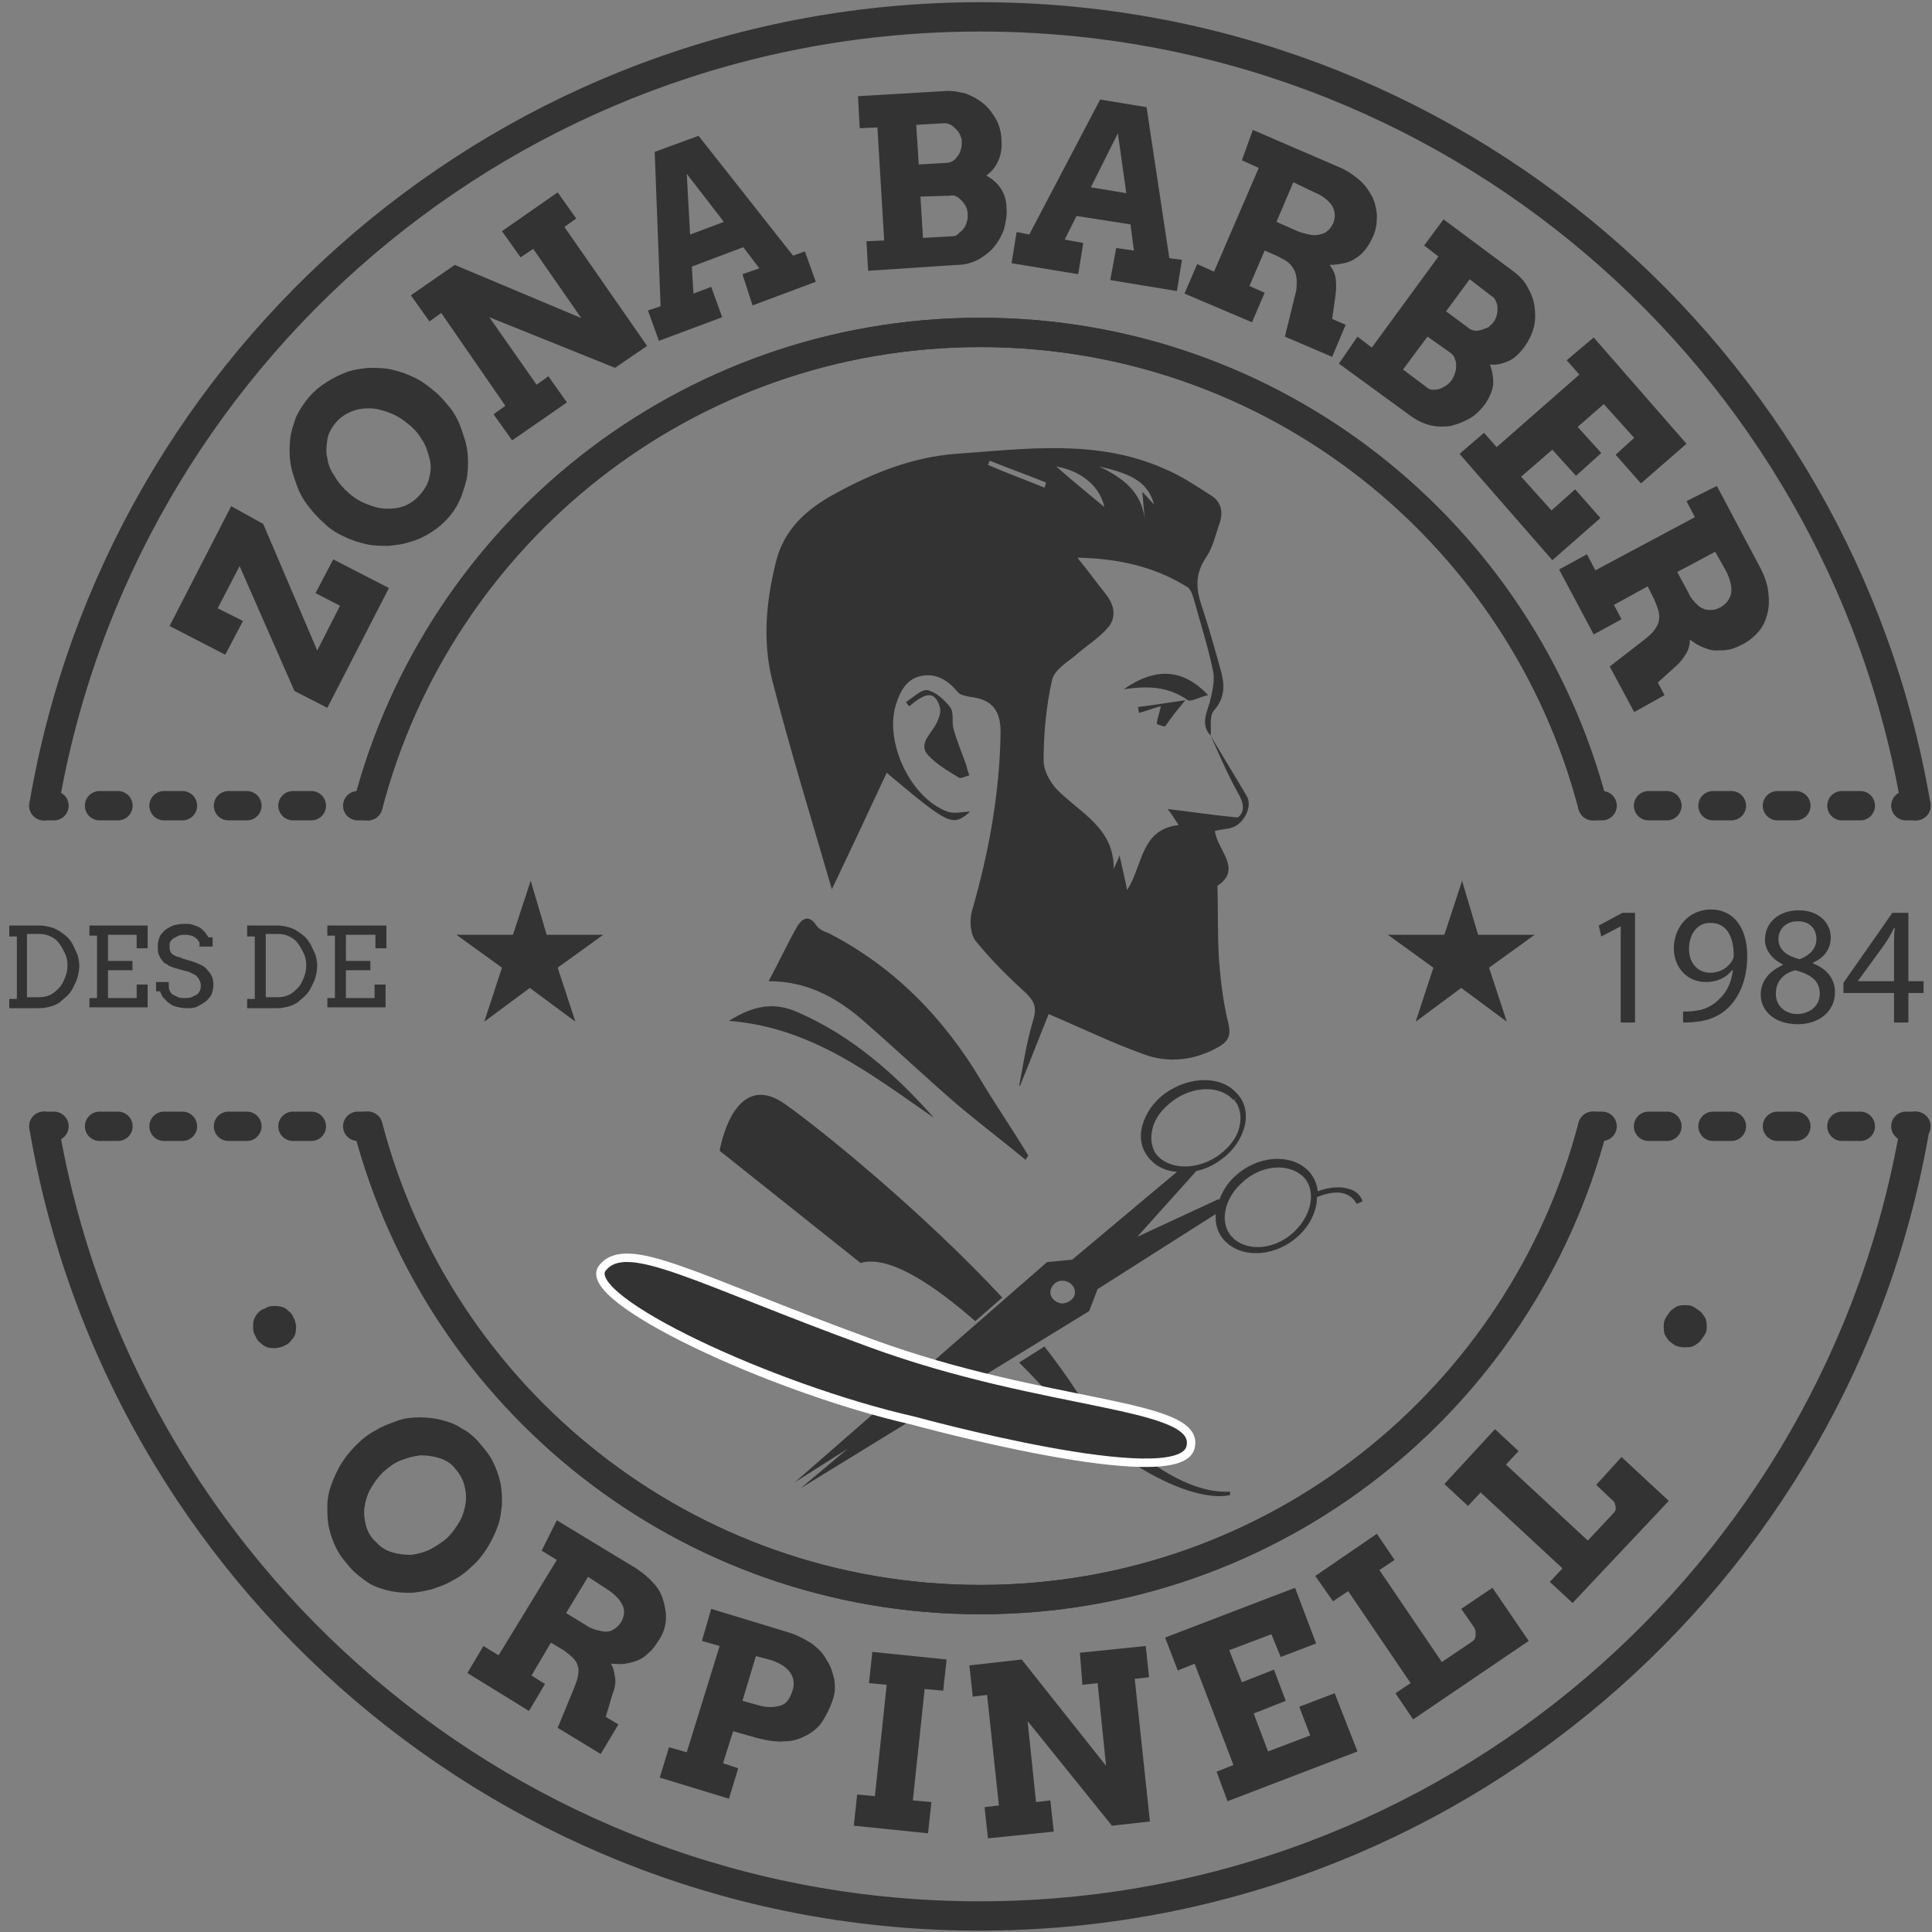 <?xml version="1.0" encoding="utf-8"?>
<!-- Generator: Adobe Illustrator 21.1.0, SVG Export Plug-In . SVG Version: 6.00 Build 0)  -->
<svg version="1.1" id="Objects" xmlns="http://www.w3.org/2000/svg" xmlns:xlink="http://www.w3.org/1999/xlink" x="0px" y="0px"
	 viewBox="0 0 229 229" style="enable-background:new 0 0 229 229;" xml:space="preserve">
<rect x="0" y="0" width="229" height="229" fill="#808080" stroke="none"/>
<style type="text/css">
	.st0{fill:none;stroke:#333333;stroke-width:3.477;stroke-linecap:round;stroke-miterlimit:10;}
	.st1{fill:none;stroke:#333333;stroke-width:3.477;stroke-miterlimit:10;}
	.st2{fill:#333333;}
	.st3{fill:none;stroke:#333333;stroke-width:3.477;stroke-linecap:round;stroke-miterlimit:10;stroke-dasharray:2.183,5.458;}
	.st4{fill:none;stroke:#333333;stroke-width:3.477;stroke-linecap:round;stroke-miterlimit:10;stroke-dasharray:2.183,5.457;}
	.st5{fill:#FFFFFF;}
	.st6{fill:#333333;stroke:#FFFFFF;stroke-miterlimit:10;}
</style>
<g>
	<g>
		<path class="st0" d="M5.2,133.5c9,53.1,55.3,93.6,110.9,93.6S218,186.7,227,133.5"/>
		<path class="st1" d="M188.8,133.5c-8.4,32.2-37.7,56.1-72.6,56.1S52,165.8,43.6,133.5"/>
		<path class="st1" d="M43.6,95.5c8.4-32.2,37.7-56.1,72.6-56.1s64.2,23.8,72.6,56.1"/>
		<path class="st0" d="M227.1,95.5C218.1,42.4,171.9,2,116.2,2s-102,40.4-111,93.5"/>
		<path class="st0" d="M43.6,133.5c8.4,32.2,37.7,56.1,72.6,56.1s64.2-23.8,72.6-56.1"/>
		<path class="st0" d="M188.8,95.5c-8.4-32.2-37.7-56.1-72.6-56.1S52,63.2,43.6,95.5"/>
	</g>
	<g>
		<path class="st2" d="M31.2,62.1l6.4,15l2.7-5.3l-2.9-1.5l2.1-4l6.6,3.4l-7.3,14.2l-3.9-2l-6.5-14.8l-2.6,5l3,1.5l-2.1,4l-6.6-3.4
			L27.4,60L31.2,62.1z"/>
		<path class="st2" d="M53.2,61.3c-0.6,0.7-1.3,1.3-2.1,1.8s-1.6,0.9-2.4,1.1c-0.8,0.3-1.7,0.4-2.6,0.5c-0.9,0-1.8,0-2.7-0.2
			s-1.8-0.5-2.6-0.9c-0.9-0.4-1.7-0.9-2.4-1.6c-0.8-0.7-1.4-1.4-2-2.2s-1-1.6-1.3-2.5s-0.6-1.7-0.7-2.6c-0.1-0.9-0.1-1.8,0-2.7
			s0.4-1.7,0.7-2.6c0.4-0.8,0.9-1.6,1.5-2.3s1.3-1.3,2.1-1.8s1.6-0.9,2.4-1.2c0.8-0.3,1.7-0.4,2.6-0.5c0.9,0,1.8,0,2.7,0.2
			s1.8,0.5,2.6,0.9c0.9,0.4,1.7,1,2.4,1.6c0.8,0.6,1.4,1.4,2,2.1c0.6,0.8,1,1.6,1.3,2.5s0.6,1.7,0.7,2.6c0.1,0.9,0.1,1.8,0,2.7
			s-0.4,1.7-0.7,2.6C54.3,59.8,53.8,60.6,53.2,61.3z M49.9,58.5c0.5-0.6,0.9-1.3,1-2c0.2-0.7,0.2-1.5,0-2.2s-0.4-1.5-0.9-2.2
			c-0.4-0.7-1-1.4-1.7-1.9c-0.7-0.6-1.4-1-2.2-1.3s-1.6-0.5-2.3-0.5c-0.8,0-1.5,0.1-2.2,0.4s-1.3,0.7-1.8,1.3s-0.9,1.3-1,2
			s-0.2,1.5,0,2.2c0.1,0.8,0.4,1.5,0.9,2.2c0.4,0.7,1,1.4,1.7,2s1.4,1,2.2,1.3s1.5,0.5,2.3,0.5s1.5-0.1,2.2-0.4S49.4,59.1,49.9,58.5
			z"/>
		<path class="st2" d="M59.5,27.4l6.6-4.6l2.2,3.1l-1.4,1L76.7,41l-3.8,2.6l-14.9-6l5.6,8l1.4-1l2.2,3.1l-6.5,4.5l-2.2-3.1l1.4-1
			l-7.6-11l-1.4,1L48.7,35l5.2-3.6l15,6.3l-5.7-8.2l-1.5,1L59.5,27.4z"/>
		<path class="st2" d="M88,32.5l2-0.7l-1.9-2.5L82,31.6l0.2,3.2l2.1-0.8l1.3,3.6l-7.5,2.8l-1.3-3.6l1.5-0.5L77.6,18l5.2-1.9L94,30.3
			l1.4-0.5l1.3,3.6l-7.5,2.8L88,32.5z M81.8,27.8l4-1.5l-4.4-5.7L81.8,27.8z"/>
		<path class="st2" d="M102.7,28.6l2.1-0.1L104,15.1l-2.1,0.1l-0.2-3.8l10.2-0.6c0.9-0.1,1.8,0.1,2.6,0.3c0.8,0.3,1.5,0.7,2.1,1.2
			s1.1,1.2,1.5,1.9c0.4,0.8,0.6,1.6,0.6,2.4c0.1,1-0.1,1.9-0.4,2.5c-0.3,0.7-0.8,1.3-1.4,1.7c0.7,0.4,1.3,0.9,1.7,1.5
			s0.7,1.4,0.7,2.3c0.1,0.9-0.1,1.8-0.3,2.6c-0.3,0.8-0.7,1.5-1.2,2.1s-1.2,1.1-1.9,1.5c-0.8,0.4-1.6,0.6-2.5,0.6l-10.5,0.7
			L102.7,28.6z M108.6,14.8l0.3,4.7l3.3-0.2c0.3,0,0.5-0.1,0.7-0.2s0.4-0.3,0.6-0.6c0.2-0.2,0.3-0.5,0.4-0.8s0.1-0.6,0.1-0.9
			s-0.1-0.6-0.2-0.8c-0.1-0.3-0.3-0.5-0.5-0.7s-0.4-0.4-0.6-0.5s-0.5-0.2-0.7-0.2L108.6,14.8z M109.1,23.3l0.3,4.9l3.5-0.2
			c0.3,0,0.5-0.1,0.7-0.3c0.2-0.2,0.4-0.3,0.6-0.6c0.2-0.2,0.3-0.5,0.4-0.8s0.1-0.6,0.1-0.9s-0.1-0.7-0.2-0.9s-0.3-0.5-0.5-0.7
			s-0.4-0.4-0.6-0.5s-0.5-0.2-0.8-0.1L109.1,23.3z"/>
		<path class="st2" d="M132.3,29.4l2.1,0.3l-0.4-3.1l-6.4-1l-1.4,2.8l2.2,0.4l-0.6,3.7l-7.9-1.3l0.6-3.7l1.5,0.3l8.4-16l5.5,0.9
			l2.7,17.9l1.5,0.2l-0.6,3.7l-7.9-1.3L132.3,29.4z M129.3,22.2l4.2,0.7l-1-7.1L129.3,22.2z"/>
		<path class="st2" d="M148.5,15.4l10.2,4.4c1,0.4,1.8,1,2.5,1.6s1.1,1.3,1.5,2c0.3,0.7,0.5,1.5,0.5,2.3s-0.1,1.5-0.4,2.2
			c-0.3,0.7-0.6,1.2-0.9,1.6c-0.3,0.4-0.7,0.8-1.2,1.1c-0.4,0.3-0.9,0.5-1.4,0.6s-1.1,0.2-1.7,0.2c0.3,0.4,0.6,0.9,0.7,1.5
			s0.1,1.3,0,2.1l-0.4,2.8l1.6,0.7l-1.6,3.8l-5.6-2.4l1.2-4.9c0.2-0.6,0.2-1.1,0.2-1.6s-0.1-0.9-0.2-1.2c-0.2-0.4-0.4-0.7-0.7-1
			s-0.8-0.5-1.3-0.8l-1.6-0.7l-1.8,4.2l1.8,0.8l-1.5,3.5l-8-3.4l1.5-3.5l2,0.9l5.3-12.3l-2-0.9L148.5,15.4z M153.3,21.6l-2,4.7
			l2.5,1.1c0.5,0.2,0.9,0.3,1.4,0.4c0.4,0.1,0.8,0.1,1.2,0s0.7-0.2,0.9-0.4c0.3-0.2,0.5-0.5,0.7-0.9c0.3-0.7,0.3-1.4-0.1-2.1
			c-0.4-0.6-1.1-1.2-2.1-1.6L153.3,21.6z"/>
		<path class="st2" d="M160.9,39.9l1.7,1.3l7.9-10.8l-1.7-1.3l2.3-3.1l8.2,6.1c0.8,0.6,1.4,1.2,1.8,2c0.4,0.7,0.7,1.5,0.8,2.3
			s0.1,1.6-0.1,2.4c-0.2,0.8-0.6,1.6-1.1,2.3c-0.6,0.8-1.2,1.4-1.9,1.7s-1.4,0.5-2.2,0.4c0.3,0.8,0.4,1.5,0.4,2.3
			c-0.1,0.8-0.4,1.5-0.9,2.3c-0.6,0.8-1.2,1.4-1.9,1.8c-0.7,0.4-1.5,0.7-2.3,0.9c-0.8,0.1-1.6,0.1-2.4-0.1c-0.8-0.2-1.6-0.6-2.3-1.1
			l-8.5-6.2L160.9,39.9z M169.2,39.9l-2.9,3.9l2.8,2.1c0.2,0.2,0.5,0.3,0.7,0.3c0.3,0,0.5,0,0.8-0.1s0.5-0.2,0.8-0.4
			s0.5-0.4,0.7-0.7s0.3-0.6,0.4-0.9c0.1-0.3,0.1-0.6,0.1-0.9c0-0.3-0.1-0.5-0.2-0.8s-0.3-0.4-0.5-0.6L169.2,39.9z M174.2,33.1
			l-2.8,3.8l2.7,2c0.2,0.2,0.4,0.2,0.7,0.3c0.3,0,0.5,0,0.8-0.1s0.5-0.2,0.8-0.3c0.2-0.2,0.5-0.4,0.6-0.6c0.2-0.2,0.3-0.5,0.4-0.8
			s0.1-0.6,0.1-0.9c0-0.3-0.1-0.6-0.2-0.8c-0.1-0.3-0.3-0.5-0.5-0.6L174.2,33.1z"/>
		<path class="st2" d="M188.9,40l11,12.6l-5.4,4.7l-3-3.4l2.2-2l-3.6-4l-3.1,2.7l2.8,3.1l-3,2.7l-2.8-3.1l-3.7,3.2l3.6,4l2.8-2.5
			l3,3.4l-5.7,5l-11-12.6l2.9-2.5l1.5,1.7l9.8-8.6l-1.5-1.7L188.9,40z"/>
		<path class="st2" d="M203.5,57.6l5.2,9.8c0.5,1,0.8,1.9,0.9,2.8c0.1,0.9,0.1,1.7-0.1,2.5c-0.2,0.8-0.5,1.5-1,2.1s-1.1,1.1-1.8,1.5
			c-0.6,0.3-1.2,0.6-1.8,0.7c-0.5,0.1-1.1,0.1-1.6,0.1s-1-0.2-1.5-0.4c-0.5-0.2-1-0.5-1.5-0.9c0,0.5-0.1,1.1-0.4,1.6
			s-0.7,1.1-1.3,1.6l-2.1,1.9l0.8,1.5l-3.6,2l-2.9-5.4l4-3.1c0.5-0.4,0.9-0.7,1.2-1.1s0.5-0.7,0.6-1.1s0.1-0.8,0-1.2
			c-0.1-0.4-0.3-0.9-0.5-1.4l-0.8-1.6l-4,2.2l0.9,1.7l-3.3,1.8l-4.1-7.7l3.3-1.8l1,1.9l11.8-6.3l-1-1.9L203.5,57.6z M203.3,65.4
			l-4.5,2.4l1.3,2.4c0.2,0.5,0.5,0.9,0.8,1.2c0.3,0.3,0.6,0.6,0.9,0.7c0.3,0.2,0.7,0.2,1,0.2c0.4,0,0.7-0.1,1.1-0.3
			c0.7-0.4,1.1-0.9,1.3-1.7c0.1-0.7-0.1-1.6-0.6-2.6L203.3,65.4z"/>
	</g>
	<g>
		<path class="st2" d="M31.4,155.1c0.3-0.2,0.6-0.3,1-0.3c0.3,0,0.6,0,1,0.1s0.6,0.3,0.8,0.5c0.3,0.2,0.5,0.5,0.6,0.8
			c0.2,0.3,0.2,0.6,0.3,0.9c0,0.3,0,0.6-0.1,1c-0.1,0.3-0.3,0.6-0.5,0.8c-0.2,0.3-0.5,0.5-0.8,0.6c-0.3,0.2-0.6,0.2-1,0.3
			c-0.3,0-0.7,0-1-0.1s-0.6-0.3-0.8-0.5c-0.3-0.2-0.5-0.5-0.6-0.8c-0.2-0.3-0.3-0.6-0.3-1s0-0.7,0.1-1s0.3-0.6,0.5-0.8
			C30.8,155.4,31,155.2,31.4,155.1z"/>
		<path class="st2" d="M41.5,185.8c-0.6-0.7-1.2-1.4-1.6-2.2c-0.4-0.8-0.7-1.6-0.9-2.5s-0.2-1.7-0.2-2.6s0.2-1.8,0.5-2.6
			s0.7-1.7,1.2-2.5s1.1-1.5,1.8-2.2s1.5-1.3,2.3-1.7c0.8-0.5,1.7-0.8,2.5-1.1s1.8-0.4,2.6-0.4c0.9,0,1.8,0.1,2.6,0.3s1.7,0.5,2.4,1
			c0.8,0.4,1.5,1,2.1,1.7s1.2,1.4,1.6,2.2c0.4,0.8,0.7,1.6,0.9,2.5s0.2,1.7,0.2,2.6c-0.1,0.9-0.2,1.8-0.5,2.6s-0.7,1.7-1.2,2.5
			s-1.1,1.6-1.8,2.2c-0.7,0.7-1.5,1.3-2.3,1.7c-0.8,0.5-1.7,0.8-2.6,1.1c-0.9,0.2-1.8,0.4-2.6,0.4c-0.9,0-1.8-0.1-2.6-0.3
			s-1.7-0.5-2.4-1S42.1,186.5,41.5,185.8z M44.6,182.8c0.5,0.6,1.2,1,1.9,1.2s1.4,0.3,2.2,0.3c0.8-0.1,1.5-0.3,2.2-0.6
			c0.7-0.4,1.4-0.8,2.1-1.4c0.6-0.6,1.1-1.3,1.5-2s0.6-1.5,0.7-2.2c0.1-0.8,0-1.5-0.2-2.2s-0.6-1.3-1.1-1.9c-0.5-0.6-1.2-1-1.9-1.2
			s-1.4-0.3-2.2-0.3c-0.8,0.1-1.5,0.3-2.3,0.6s-1.4,0.8-2.1,1.4c-0.6,0.6-1.1,1.3-1.5,2s-0.6,1.5-0.7,2.2c-0.1,0.7,0,1.5,0.2,2.2
			C43.6,181.6,44,182.3,44.6,182.8z"/>
		<path class="st2" d="M66,180.2l9.4,5.7c0.9,0.6,1.6,1.2,2.2,1.9s0.9,1.4,1.1,2.2s0.3,1.5,0.2,2.3c-0.1,0.8-0.4,1.5-0.8,2.1
			s-0.7,1.1-1.2,1.5c-0.4,0.4-0.8,0.7-1.3,0.9s-0.9,0.3-1.5,0.4s-1.1,0-1.7,0c0.3,0.4,0.4,1,0.5,1.6s0,1.3-0.3,2l-0.8,2.7l1.5,0.9
			l-2.1,3.5l-5.1-3.1l1.9-4.6c0.2-0.5,0.4-1,0.5-1.5s0.1-0.9,0-1.2c-0.1-0.4-0.3-0.7-0.6-1c-0.3-0.3-0.7-0.6-1.1-0.9l-1.5-0.9
			l-2.3,3.9l1.6,1l-1.9,3.2l-7.3-4.5l1.9-3.2l1.8,1.1l6.9-11.3l-1.8-1.1L66,180.2z M69.7,186.9l-2.6,4.3l2.3,1.4
			c0.4,0.3,0.9,0.5,1.3,0.6s0.8,0.2,1.1,0.2c0.4,0,0.7-0.1,1-0.3s0.6-0.5,0.8-0.8c0.4-0.7,0.5-1.4,0.2-2c-0.3-0.7-0.9-1.3-1.8-1.9
			L69.7,186.9z"/>
		<path class="st2" d="M84.3,190.7l9.2,2.8c1,0.3,1.9,0.8,2.7,1.3c0.8,0.6,1.4,1.2,1.8,2c0.5,0.7,0.7,1.5,0.9,2.3
			c0.1,0.8,0.1,1.6-0.2,2.4c-0.3,0.9-0.7,1.7-1.2,2.5s-1.2,1.3-1.9,1.7c-0.8,0.4-1.6,0.7-2.6,0.7c-1,0.1-2.1-0.1-3.3-0.4l-2.8-0.8
			l-1.2,3.8l1.8,0.6l-1.1,3.6l-8.2-2.5l1.1-3.6l2.1,0.6l3.9-12.6l-2.1-0.6L84.3,190.7z M89.6,196.3l-1.6,5.3l1.8,0.5
			c1,0.3,1.8,0.3,2.6,0.1s1.2-0.8,1.5-1.7c0.3-0.8,0.2-1.6-0.2-2.2s-1.1-1.1-2.2-1.5L89.6,196.3z"/>
		<path class="st2" d="M103.4,195.8l8.8,0.9l-0.4,3.7l-2.2-0.2l-1.4,13.2l2.2,0.2l-0.4,3.7l-8.8-0.9l0.4-3.7l2.1,0.2l1.4-13.2
			l-2.1-0.2L103.4,195.8z"/>
		<path class="st2" d="M128,195.9l7.8-0.8l0.4,3.7l-1.7,0.2l1.8,16.9l-4.5,0.5l-10-12.4l1,9.6l1.7-0.2l0.4,3.7l-7.8,0.8l-0.4-3.7
			l1.7-0.2l-1.4-13.1l-1.7,0.2l-0.4-3.7l6.2-0.7l10,12.6l-1-9.8l-1.8,0.2L128,195.9z"/>
		<path class="st2" d="M138.1,194.1l15.4-5.9l2.5,6.6l-4.2,1.6l-1.1-2.7l-5,1.9l1.5,3.8l3.8-1.5l1.4,3.7l-3.8,1.5l1.7,4.5l5-1.9
			l-1.3-3.4l4.2-1.6l2.7,6.9l-15.4,5.9l-1.3-3.5l2-0.8l-4.6-12l-2,0.8L138.1,194.1z"/>
		<path class="st2" d="M155.9,186.8l7.3-5l2.1,3.1l-1.8,1.2l7.4,10.9l3.7-2.5c0.1-0.1,0.2-0.2,0.2-0.3c0.1-0.1,0.1-0.3,0.1-0.4
			c0-0.1,0-0.3,0-0.4c0-0.1-0.1-0.3-0.1-0.4l-1.6-2.3l3.7-2.5l4.3,6.3l-13.7,9.3l-2.1-3.1l1.8-1.2l-7.4-10.9l-1.8,1.2L155.9,186.8z"
			/>
		<path class="st2" d="M171.2,175.9l6-6.5l2.8,2.6l-1.5,1.6l9.7,9l3.1-3.3c0.1-0.1,0.1-0.2,0.2-0.3c0-0.1,0-0.3,0-0.4
			c0-0.1-0.1-0.3-0.1-0.4s-0.1-0.2-0.2-0.3l-2-1.9l3-3.3l5.6,5.2L186.4,190l-2.7-2.5l1.5-1.6l-9.7-9l-1.5,1.6L171.2,175.9z"/>
		<path class="st2" d="M198.6,159.5c-0.3-0.2-0.6-0.4-0.8-0.6c-0.2-0.3-0.4-0.5-0.5-0.8s-0.1-0.6-0.1-1c0-0.3,0.1-0.7,0.3-1
			s0.4-0.6,0.6-0.8c0.3-0.2,0.5-0.4,0.8-0.5s0.6-0.1,1-0.1s0.7,0.1,1,0.3s0.6,0.4,0.8,0.6c0.2,0.3,0.4,0.5,0.5,0.8s0.1,0.6,0.1,1
			s-0.1,0.6-0.3,0.9c-0.2,0.3-0.4,0.6-0.6,0.8c-0.3,0.2-0.5,0.4-0.8,0.5s-0.6,0.1-1,0.1C199.3,159.7,198.9,159.6,198.6,159.5z"/>
	</g>
	<g>
		<g>
			<line class="st0" x1="5.2" y1="95.5" x2="6.4" y2="95.5"/>
			<line class="st3" x1="11.8" y1="95.5" x2="39.7" y2="95.5"/>
			<line class="st0" x1="42.4" y1="95.5" x2="43.6" y2="95.5"/>
		</g>
	</g>
	<g>
		<g>
			<line class="st0" x1="5.2" y1="133.5" x2="6.4" y2="133.5"/>
			<line class="st3" x1="11.8" y1="133.5" x2="39.7" y2="133.5"/>
			<line class="st0" x1="42.4" y1="133.5" x2="43.6" y2="133.5"/>
		</g>
	</g>
	<g>
		<g>
			<line class="st0" x1="188.8" y1="95.5" x2="189.9" y2="95.5"/>
			<line class="st4" x1="195.4" y1="95.5" x2="223.2" y2="95.5"/>
			<line class="st0" x1="225.9" y1="95.5" x2="227.1" y2="95.5"/>
		</g>
	</g>
	<g>
		<g>
			<line class="st0" x1="188.8" y1="133.5" x2="189.9" y2="133.5"/>
			<line class="st4" x1="195.4" y1="133.5" x2="223.2" y2="133.5"/>
			<line class="st0" x1="225.9" y1="133.5" x2="227.1" y2="133.5"/>
		</g>
	</g>
	<g>
		<g>
			<path class="st2" d="M1.1,109.7h3.6c0.4,0,0.9,0.1,1.3,0.2s0.8,0.3,1.1,0.5c0.3,0.2,0.7,0.5,0.9,0.7c0.3,0.3,0.5,0.6,0.7,1
				s0.3,0.7,0.5,1.1c0.1,0.4,0.2,0.8,0.2,1.3c0,0.4-0.1,0.9-0.2,1.3c-0.1,0.4-0.3,0.8-0.5,1.2c-0.2,0.4-0.4,0.7-0.7,1
				s-0.6,0.5-0.9,0.8c-0.3,0.2-0.7,0.4-1.1,0.5s-0.8,0.2-1.3,0.2H1.1v-1.1H2V111H1.1V109.7z M3.2,110.8v7.4h1.5
				c0.4,0,0.9-0.1,1.3-0.3c0.4-0.2,0.7-0.5,1-0.8s0.5-0.7,0.7-1.2S8,115,8,114.4c0-0.5-0.1-1-0.3-1.4c-0.2-0.4-0.4-0.8-0.7-1.2
				s-0.6-0.6-1-0.8c-0.4-0.2-0.8-0.3-1.3-0.3H3.2V110.8z"/>
			<path class="st2" d="M10.6,109.7h6.9v2.7h-1.3v-1.6h-3.4v3.1h2.9v1.1h-2.9v3.3h3.4v-1.6h1.3v2.7h-6.9v-1.1h0.9v-7.4h-0.9V109.7z"
				/>
			<path class="st2" d="M23.5,111.5c-0.1-0.2-0.3-0.3-0.4-0.4c-0.2-0.1-0.3-0.2-0.5-0.2c-0.2-0.1-0.4-0.1-0.6-0.1
				c-0.3,0-0.6,0-0.8,0.1s-0.4,0.2-0.6,0.3c-0.2,0.1-0.3,0.3-0.4,0.4c-0.1,0.2-0.1,0.3-0.1,0.5c0,0.3,0,0.5,0.1,0.7s0.2,0.3,0.4,0.4
				s0.3,0.2,0.5,0.2c0.2,0.1,0.4,0.1,0.5,0.2l1.3,0.4c0.4,0.1,0.7,0.3,1,0.4c0.3,0.2,0.5,0.3,0.7,0.6c0.2,0.2,0.4,0.5,0.5,0.7
				s0.2,0.6,0.2,1s-0.1,0.8-0.2,1.1s-0.4,0.6-0.7,0.9c-0.3,0.2-0.6,0.4-1,0.6s-0.8,0.2-1.3,0.2s-0.9-0.1-1.3-0.2s-0.6-0.3-0.9-0.5
				c-0.2-0.2-0.4-0.4-0.6-0.6c-0.1-0.2-0.3-0.5-0.3-0.7h-0.5v-1.1H20c0,0.5,0,0.8,0.1,1s0.2,0.4,0.4,0.5s0.4,0.2,0.6,0.3
				c0.2,0.1,0.5,0.1,0.8,0.1s0.5,0,0.8-0.1c0.2-0.1,0.4-0.2,0.6-0.3s0.3-0.3,0.4-0.5s0.1-0.4,0.1-0.6c0-0.3-0.1-0.5-0.2-0.7
				s-0.2-0.3-0.4-0.5c-0.2-0.1-0.4-0.2-0.6-0.3c-0.2-0.1-0.4-0.2-0.6-0.2l-1.4-0.4c-0.3-0.1-0.6-0.2-0.8-0.4
				c-0.3-0.1-0.5-0.3-0.6-0.5c-0.2-0.2-0.3-0.5-0.4-0.7c-0.1-0.3-0.1-0.6-0.1-1s0.1-0.7,0.2-1s0.4-0.6,0.6-0.8s0.6-0.4,1-0.6
				c0.4-0.1,0.9-0.2,1.4-0.2c0.3,0,0.7,0,0.9,0.1c0.3,0.1,0.6,0.2,0.8,0.3c0.2,0.1,0.4,0.3,0.6,0.5s0.3,0.4,0.5,0.7h0.5v1.1h-1.6
				C23.7,112,23.7,111.7,23.5,111.5z"/>
			<path class="st2" d="M29.3,109.7h3.6c0.4,0,0.9,0.1,1.3,0.2c0.4,0.1,0.8,0.3,1.1,0.5s0.7,0.5,0.9,0.7s0.5,0.6,0.7,1
				s0.3,0.7,0.5,1.1c0.1,0.4,0.2,0.8,0.2,1.3c0,0.4-0.1,0.9-0.2,1.3c-0.1,0.4-0.3,0.8-0.5,1.2c-0.2,0.4-0.4,0.7-0.7,1
				s-0.6,0.5-0.9,0.8c-0.3,0.2-0.7,0.4-1.1,0.5c-0.4,0.1-0.8,0.2-1.3,0.2h-3.6v-1.1h0.9V111h-0.9C29.3,111,29.3,109.7,29.3,109.7z
				 M31.5,110.8v7.4H33c0.4,0,0.9-0.1,1.3-0.3s0.7-0.5,1-0.8s0.5-0.7,0.7-1.2s0.3-0.9,0.3-1.5c0-0.5-0.1-1-0.3-1.4s-0.4-0.8-0.7-1.2
				s-0.6-0.6-1-0.8s-0.8-0.3-1.3-0.3h-1.5V110.8z"/>
			<path class="st2" d="M38.9,109.7h6.9v2.7h-1.3v-1.6H41v3.1h2.9v1.1H41v3.3h3.4v-1.6h1.3v2.7h-6.9v-1.1h0.9v-7.4h-0.9v-1.2H38.9z"
				/>
		</g>
	</g>
	<g>
		<g>
			<path class="st2" d="M192.1,109.8L192.1,109.8l-2.3,1.2l-0.3-1.3l2.8-1.5h1.5v13h-1.7V109.8z"/>
			<path class="st2" d="M199.6,119.9c0.4,0,0.8,0,1.4-0.1c1-0.1,2-0.6,2.7-1.3c0.9-0.8,1.5-1.9,1.7-3.5h-0.1
				c-0.7,0.9-1.8,1.4-3.1,1.4c-2.3,0-3.8-1.8-3.8-4c0-2.5,1.8-4.6,4.4-4.6c2.7,0,4.3,2.2,4.3,5.5c0,2.9-1,4.9-2.2,6.1
				c-1,1-2.4,1.6-3.8,1.7c-0.6,0.1-1.2,0.1-1.6,0.1v-1.3H199.6z M200.2,112.5c0,1.6,1,2.8,2.5,2.8c1.2,0,2.1-0.6,2.6-1.4
				c0.1-0.2,0.2-0.4,0.2-0.6c0-2.2-0.8-3.9-2.7-3.9C201.3,109.3,200.2,110.6,200.2,112.5z"/>
			<path class="st2" d="M208.7,117.9c0-1.6,1-2.8,2.6-3.5v-0.1c-1.4-0.7-2.1-1.8-2.1-2.9c0-2.1,1.7-3.5,4-3.5c2.5,0,3.8,1.6,3.8,3.2
				c0,1.1-0.5,2.3-2.1,3v0.1c1.6,0.6,2.6,1.8,2.6,3.4c0,2.3-1.9,3.8-4.4,3.8C210.3,121.4,208.7,119.8,208.7,117.9z M215.7,117.8
				c0-1.6-1.1-2.3-2.9-2.8c-1.5,0.4-2.3,1.4-2.3,2.7c-0.1,1.3,0.9,2.5,2.6,2.5C214.7,120.1,215.7,119.1,215.7,117.8z M210.8,111.3
				c0,1.3,1,2,2.5,2.4c1.1-0.4,2-1.2,2-2.4c0-1-0.6-2.1-2.2-2.1C211.6,109.2,210.8,110.2,210.8,111.3z"/>
			<path class="st2" d="M224.5,121.2v-3.5h-6v-1.2l5.8-8.3h1.9v8.1h1.8v1.4h-1.8v3.5H224.5z M224.5,116.3V112c0-0.7,0-1.4,0.1-2
				h-0.1c-0.4,0.8-0.7,1.3-1.1,1.9l-3.2,4.4l0,0H224.5z"/>
		</g>
	</g>
	<g>
		<path class="st2" d="M107.4,83.2c0.8-0.5,1.8-1.5,2.5-1.4c1,0.2,2,1.1,2.7,2c0.5,0.6,0.2,1.7,0.4,2.5c0.4,1.5,1,2.9,1.5,4.3
			c0.1,0.4,0.2,0.8,0.4,1.3c-0.4,0.1-1,0.4-1.2,0.3c-1.3-0.8-2.7-1.6-3.7-2.7c-1.1-1.2,0.1-2.3,0.8-3.4c0.4-0.7,0.8-1.6,0.6-2.3
			c-0.6-1.9-1.6-1.8-3.6-0.1C107.6,83.6,107.5,83.4,107.4,83.2z"/>
		<path class="st5" d="M127.3,55.3c4.1,0.9,5.8,2,6.5,4.4c-0.6-0.6-0.9-1-1.4-1.5c0.1,1.2,0.2,2.3,0.3,3.3
			C132.3,58.2,130,56.6,127.3,55.3z"/>
		<path class="st5" d="M122.2,55.3c3,0.5,5.2,2.4,5.7,4.8C126.1,58.6,123.9,56.8,122.2,55.3z"/>
		<path class="st5" d="M120.8,57.8c-2.2-0.9-4.5-1.7-6.7-2.6c0.1-0.2,0.1-0.4,0.2-0.5c2.2,0.9,4.5,1.7,6.7,2.6
			C121,57.4,120.9,57.6,120.8,57.8z"/>
		<path class="st2" d="M137.1,85.8c0.1-0.7,0.3-1.2,0.5-2.1c-1.1,0.3-1.8,0.6-2.6,0.8c0-0.2-0.1-0.5-0.1-0.7
			c1.7-0.2,3.4-0.5,5.6-0.8c-1.1,1.3-1.7,2.1-2.4,3.1C137.9,86.1,137.5,86,137.1,85.8z"/>
		<path class="st2" d="M143.5,87.2c1.4,2.4,2.9,4.8,4.3,7.2c0.7,1.2-0.4,3.3-1.8,3.7c-0.6,0.2-1.3,0.2-2,0.4
			c0.3,2.3,3.3,4.5,0.3,6.5c0.1,3.1,0,6,0.2,8.9c0.2,2.5,0.5,5,1.1,7.4c0.3,1.3,0.1,2-1,2.7c-2.9,1.7-6.1,2.1-9.2,0.9
			c-3.6-1.3-7.1-3-11.1-4.7c-1.1,2.7-2.2,5.6-3.4,8.5h-0.1c0.5-2.6,0.9-5.3,1.7-7.9c0.4-1.4,0.1-2.1-0.9-3.1
			c-2.1-1.9-4.1-3.9-5.9-6.1c-0.7-0.8-0.8-2.5-0.5-3.6c2-6.9,3.3-14,3.4-21.2c0-2.6-1-3.9-3.6-4.2c-0.5-0.1-1.2-0.2-1.5-0.6
			c-1.1-1.3-2.4-2.2-4.2-1.9c-1.8,0.3-2.6,1.8-3.1,3.4c-1.4,4.4,1.7,11.1,6.1,12.7c0.8,0.3,1.9,0,2.7,0c-2.1,1.8-2.4,1.7-9.9-4.6
			c-2.1,4.5-4.2,9-6.5,13.8c-2.5-8.6-5-16.7-7.1-24.9c-1.1-4.5-0.7-9.1,0.4-13.6c0.9-4.1,3.7-6.6,7.3-8.5c4.4-2.4,9-4.2,14-4.6
			c8.4-0.6,16.9-1.8,24.9,1.8c1.9,0.8,3.7,2,5.4,3.1c1.2,0.7,1.5,1.9,1.1,3.2c-0.5,1.4-0.8,2.9-1.6,4.1c-1.3,1.9-1.3,3.6-0.6,5.7
			c0.8,2.4,1.5,4.9,2.2,7.4c0.5,1.7,0.8,3.4-0.7,5.1C143.3,84.9,143.6,86.2,143.5,87.2c-1.2-1.3-0.5-2.6-0.1-4
			c0.3-1.2,0.6-2.5,0.4-3.6c-0.6-2.9-1.5-5.7-2.3-8.6c-0.2-0.6-0.4-1.3-0.9-1.5c-3.9-2.4-8.2-3.3-12.9-3.4c1.3,1.6,2.4,3.1,3.5,4.5
			c0.9,1.2,1.1,2.6,0.2,3.7c-1,1.2-2.4,2.1-3.6,3.1c-1.1,1-2.8,1.9-3.1,3.2c-0.7,3.1-1,6.4-1,9.6c0,1.1,0.7,2.4,1.5,3.3
			c2.7,2.8,6.9,4.6,6.8,9.5c0.2-0.5,0.5-1,0.7-1.6c0.3,1.4,0.6,2.6,0.9,4.1c1.9-3,1.6-7.2,6.1-7.7c-0.5-0.8-0.9-1.4-1.3-1.9
			c2.7,0.3,5.2,0.7,8.3,1c0.7-0.5,0.9-1.4,0.1-2.8C145.5,91.8,144.5,89.4,143.5,87.2z M130.3,55.3c2.7,1.3,5,2.9,5.4,6.3
			c-0.1-1-0.2-2.1-0.3-3.3c0.5,0.5,0.8,0.9,1.4,1.5C136.1,57.3,134.4,56.2,130.3,55.3z M125.2,55.3c1.7,1.5,3.9,3.3,5.7,4.8
			C130.4,57.7,128.2,55.8,125.2,55.3z M123.8,57.8c0.1-0.2,0.1-0.4,0.2-0.6c-2.2-0.9-4.5-1.7-6.7-2.6c-0.1,0.2-0.1,0.4-0.2,0.5
			C119.4,56.1,121.6,56.9,123.8,57.8z"/>
		<path class="st2" d="M121.6,137.5c-2.8-2.3-5.7-4.5-8.4-6.8c-3.8-3.3-7.4-6.7-11.2-10c-3.1-2.6-6.5-4.4-10.9-4.4
			c1.2-2.2,2.2-4.4,3.4-6.5c0.5-0.8,1.3-1.5,2.2-0.2c0.3,0.5,0.9,0.8,1.5,1c7.8,4,13.7,10.1,18.1,17.5c1.8,3,3.8,5.9,5.6,8.9
			C121.7,137.2,121.6,137.3,121.6,137.5z"/>
		<path class="st2" d="M110.7,132.5c-7.4-5.1-14.4-10.7-24.3-11.5c2.9-1.8,5.3-2.3,8.2-1C101,122.8,106.1,127.3,110.7,132.5z"/>
		<path class="st2" d="M133.2,81.7c3.7-2.6,7-2.5,10,0.7c-1,0.2-2,0.8-2.4,0.6C138.4,81.3,135.9,81.3,133.2,81.7z"/>
	</g>
</g>
<g>
	<g>
		<path class="st2" d="M115.6,156.6l3.2-2.8c-9.3-10-21.2-19.7-25.7-22.9c-6.2-4.4-7.8,5.5-7.8,5.5l16.7,13.3
			C105.4,148.7,110.8,152.4,115.6,156.6z"/>
		<path class="st2" d="M127.6,164.9c-1.1-1.7-2.4-3.5-3.8-5.3l-3,1.9c2.7,2.7,4.5,4.8,4.5,4.8c14,13.1,20.5,10.9,20.5,10.9v-0.4
			C137.3,177.3,127.6,164.9,127.6,164.9z"/>
	</g>
	<path class="st2" d="M159.8,140.9c-1.3-0.4-2.8,0-3.6,0.3c-0.1-0.8-0.4-1.6-1-2.3c-0.1-0.1-0.2-0.2-0.3-0.3
		c-2.1-1.9-5.9-1.6-8.5,0.8c-0.9,0.8-1.5,1.8-1.9,2.9v-0.2l-9.7,4.5l7-7.8l0,0c1-0.2,2.1-0.7,3-1.4c1.4-1,2.3-2.4,2.7-3.8
		c0.4-1.5,0.1-2.9-0.8-3.9l-0.1-0.1c-1.8-2.1-5.6-2.1-8.5,0c-1.4,1-2.3,2.4-2.7,3.8c-0.4,1.5-0.1,2.9,0.9,4c0.8,0.9,1.9,1.4,3.2,1.5
		l-12.4,10.4l-3,0.3l-29.9,26.1l6.3-4l-5.6,4.7l34.2-21l1-2.6l14-8.9c-0.1,1.3,0.3,2.5,1.3,3.4c2.1,1.9,5.9,1.6,8.5-0.8
		c1.4-1.3,2.2-3,2.2-4.6c0.7-0.3,2.2-0.8,3.3-0.4c0.6,0.2,1.1,0.6,1.4,1.2l0.7-0.3C161.3,141.7,160.7,141.1,159.8,140.9z M137.2,137
		c-0.7-0.8-0.9-2-0.6-3.2c0.3-1.3,1.2-2.4,2.4-3.3c2.4-1.8,5.6-1.9,7.2-0.1l0.4-0.3l-0.3,0.3c0.7,0.8,0.9,2,0.6,3.2
		c-0.3,1.3-1.2,2.4-2.4,3.3C142,138.7,138.8,138.7,137.2,137z M126,154.5c-0.8,0-1.5-0.6-1.5-1.3s0.6-1.4,1.4-1.4s1.5,0.6,1.5,1.3
		C127.5,153.8,126.8,154.4,126,154.5z M153.4,146c-2.2,2.1-5.4,2.4-7.2,0.8c-0.1-0.1-0.1-0.2-0.2-0.2c-1.5-1.7-0.9-4.5,1.2-6.4
		c2.2-2.1,5.4-2.4,7.2-0.8c0.1,0.1,0.1,0.1,0.2,0.2C156,141.2,155.5,144,153.4,146z"/>
	<g>
		<path class="st6" d="M108.3,168.4c0,0,31.3,8.6,32.8,3.2c1.5-5.4-16.9-4.7-37.9-12.4c-21.1-7.7-28.9-12.5-31.8-8.9
			C68.6,153.9,91.5,164.6,108.3,168.4z"/>
	</g>
</g>
<path class="st2" d="M173.1,108.8l-1.1,3.3h-3.5l2.8,2l-1.1,3.3l2.8-2l2.8,2l-1.1-3.3l2.8-2H174L173.1,108.8L173.1,108.8z
	 M175.2,110.8h6.7l-5.4,3.9l2.1,6.4l-5.4-4l-5.4,4l2.1-6.4l-5.4-3.9h6.7l2.1-6.4L175.2,110.8L175.2,110.8z M173.1,107.5l1.4,4.2h4.4
	l-3.6,2.6l1.4,4.2l-3.6-2.6l-3.6,2.6l1.4-4.2l-3.6-2.6h4.4L173.1,107.5L173.1,107.5z"/>
<path class="st2" d="M62.8,108.8l-1.1,3.3h-3.5l2.8,2l-1.1,3.3l2.8-2l2.8,2l-1.1-3.3l2.8-2h-3.5L62.8,108.8L62.8,108.8z M64.8,110.8
	h6.7l-5.4,3.9l2.1,6.4l-5.4-4l-5.4,4l2.1-6.4l-5.4-3.9h6.7l2.1-6.4L64.8,110.8L64.8,110.8z M62.8,107.5l1.4,4.2h4.4l-3.6,2.6
	l1.4,4.2l-3.6-2.6l-3.6,2.6l1.4-4.2l-3.6-2.6h4.4L62.8,107.5L62.8,107.5z"/>
</svg>
